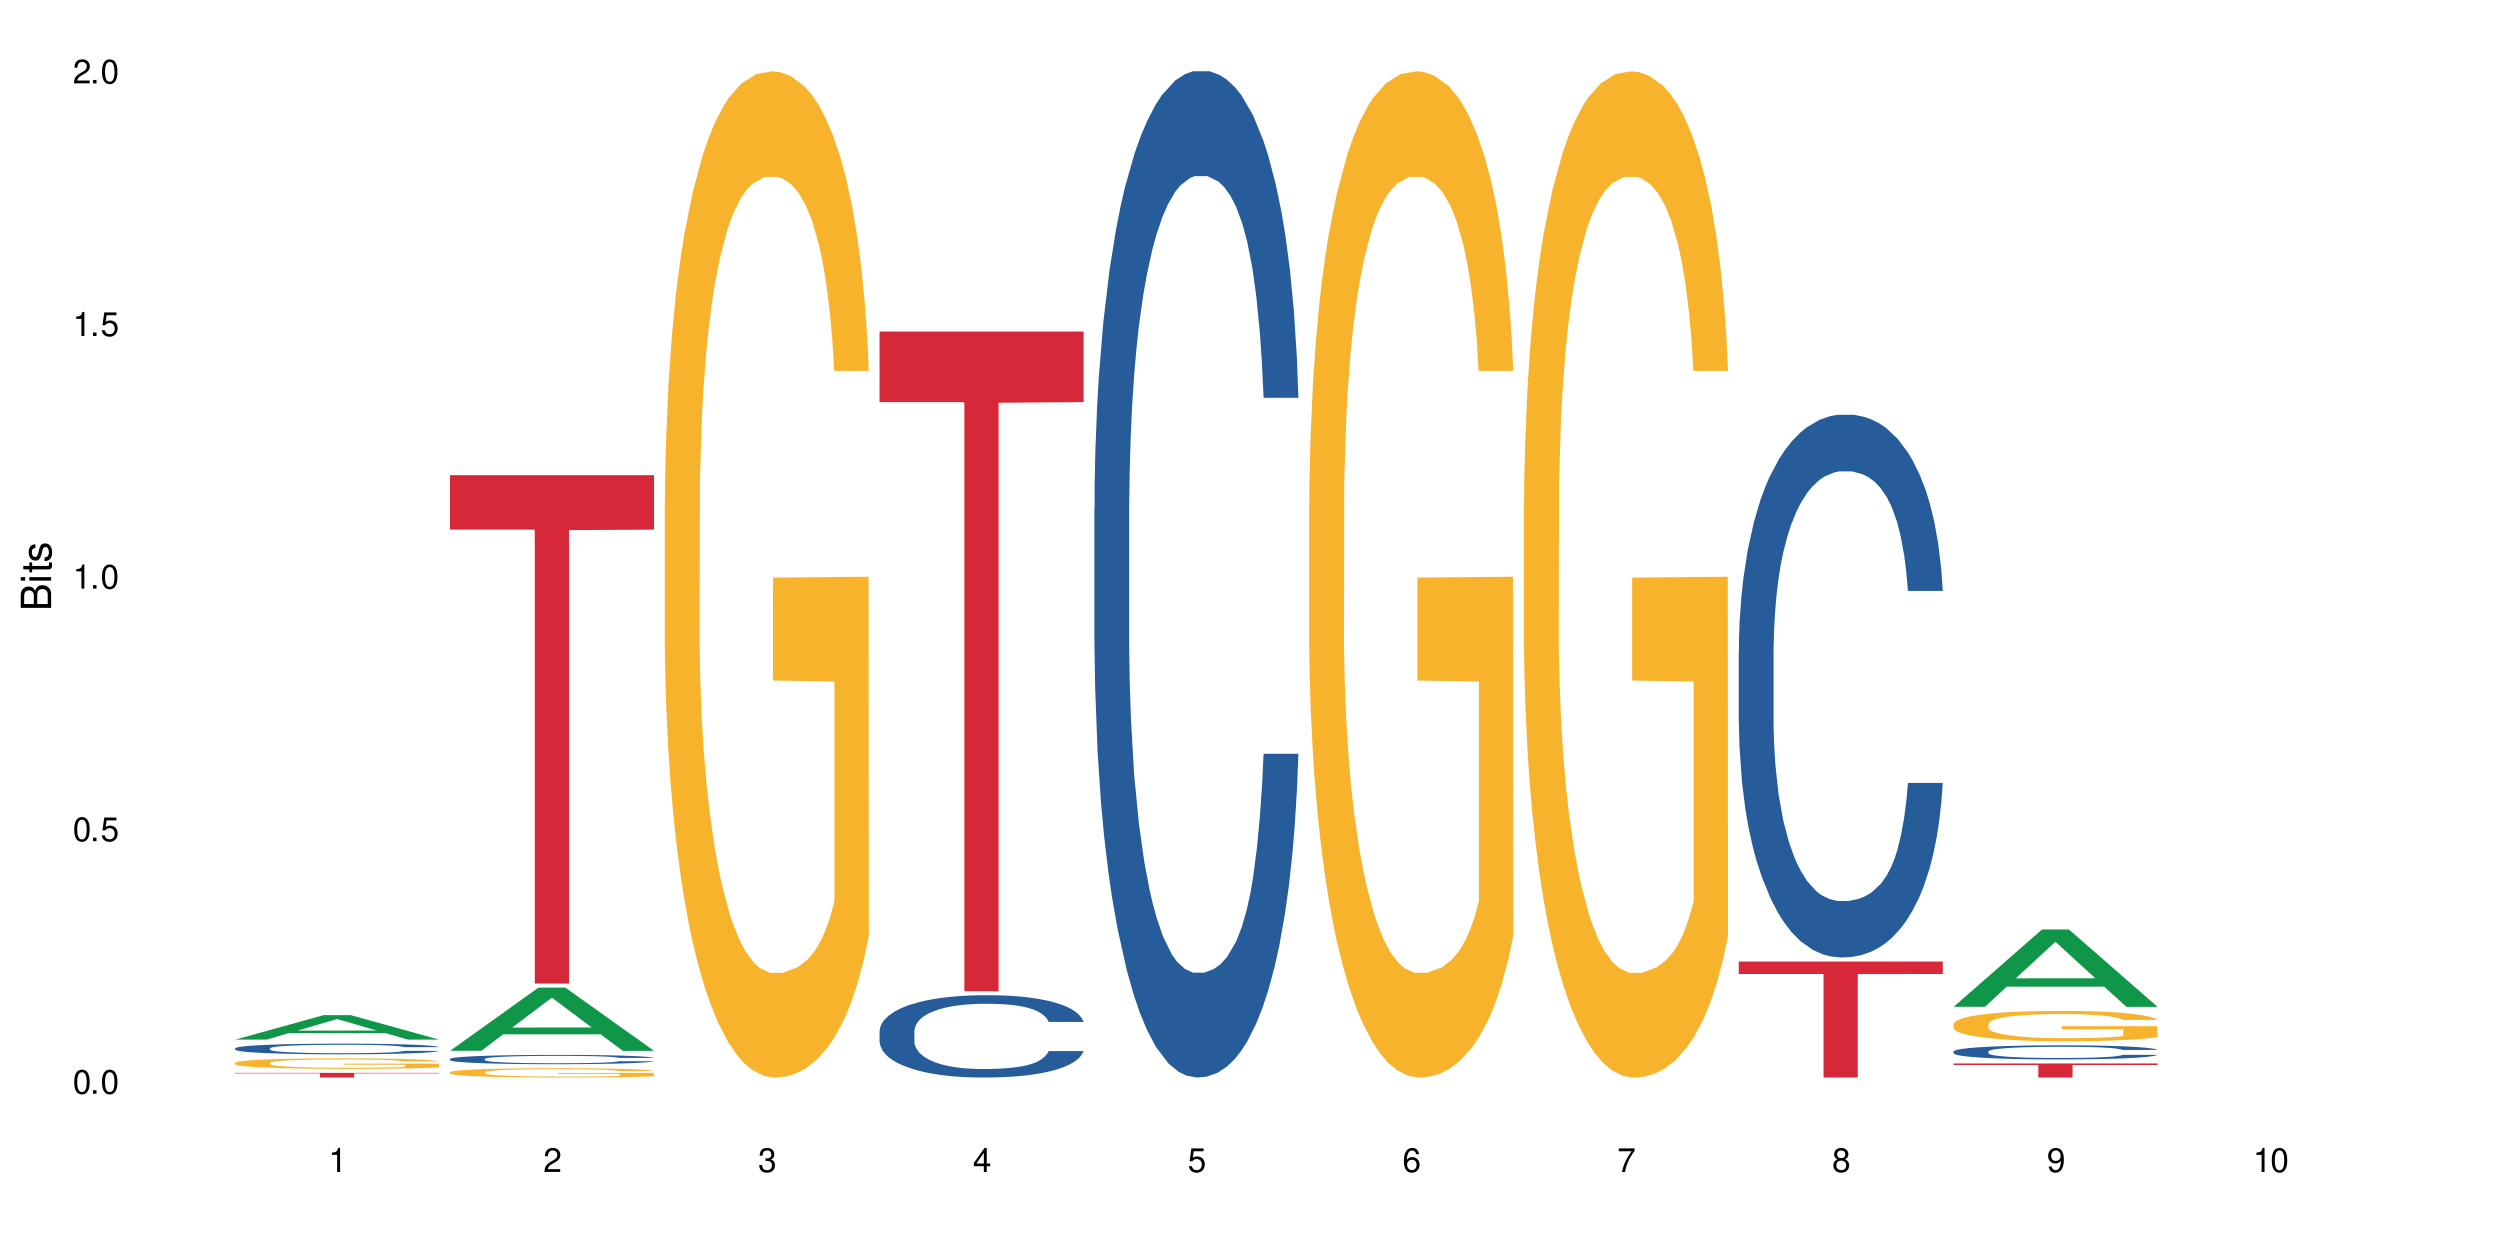 <?xml version="1.0" encoding="UTF-8"?>
<svg xmlns="http://www.w3.org/2000/svg" xmlns:xlink="http://www.w3.org/1999/xlink" width="720" height="360" viewBox="0 0 720 360">
<defs>
<g>
<g id="glyph-0-0">
</g>
<g id="glyph-0-1">
<path d="M 2.641 -6.938 C 2 -6.938 1.422 -6.656 1.078 -6.172 C 0.641 -5.562 0.406 -4.641 0.406 -3.359 C 0.406 -1.016 1.188 0.219 2.641 0.219 C 4.078 0.219 4.859 -1.016 4.859 -3.297 C 4.859 -4.641 4.656 -5.547 4.203 -6.172 C 3.844 -6.656 3.281 -6.938 2.641 -6.938 Z M 2.641 -6.188 C 3.547 -6.188 4 -5.25 4 -3.375 C 4 -1.406 3.562 -0.484 2.625 -0.484 C 1.734 -0.484 1.281 -1.438 1.281 -3.344 C 1.281 -5.25 1.734 -6.188 2.641 -6.188 Z M 2.641 -6.188 "/>
</g>
<g id="glyph-0-2">
<path d="M 1.828 -1 L 0.828 -1 L 0.828 0 L 1.828 0 Z M 1.828 -1 "/>
</g>
<g id="glyph-0-3">
<path d="M 4.562 -6.797 L 1.062 -6.797 L 0.547 -3.094 L 1.328 -3.094 C 1.719 -3.562 2.047 -3.734 2.578 -3.734 C 3.484 -3.734 4.062 -3.109 4.062 -2.094 C 4.062 -1.125 3.484 -0.531 2.578 -0.531 C 1.828 -0.531 1.375 -0.906 1.188 -1.672 L 0.328 -1.672 C 0.453 -1.109 0.547 -0.844 0.75 -0.594 C 1.125 -0.078 1.828 0.219 2.594 0.219 C 3.969 0.219 4.922 -0.781 4.922 -2.219 C 4.922 -3.562 4.031 -4.484 2.719 -4.484 C 2.25 -4.484 1.859 -4.359 1.469 -4.062 L 1.734 -5.969 L 4.562 -5.969 Z M 4.562 -6.797 "/>
</g>
<g id="glyph-0-4">
<path d="M 2.484 -4.938 L 2.484 0 L 3.328 0 L 3.328 -6.938 L 2.766 -6.938 C 2.469 -5.875 2.281 -5.734 0.984 -5.562 L 0.984 -4.938 Z M 2.484 -4.938 "/>
</g>
<g id="glyph-0-5">
<path d="M 4.859 -0.828 L 1.281 -0.828 C 1.359 -1.406 1.672 -1.781 2.5 -2.281 L 3.469 -2.828 C 4.406 -3.344 4.906 -4.062 4.906 -4.906 C 4.906 -5.484 4.672 -6.031 4.266 -6.406 C 3.859 -6.766 3.375 -6.938 2.719 -6.938 C 1.859 -6.938 1.219 -6.625 0.844 -6.031 C 0.609 -5.672 0.5 -5.234 0.484 -4.531 L 1.328 -4.531 C 1.359 -5.016 1.406 -5.281 1.531 -5.516 C 1.75 -5.938 2.188 -6.203 2.703 -6.203 C 3.469 -6.203 4.031 -5.641 4.031 -4.891 C 4.031 -4.344 3.719 -3.859 3.125 -3.516 L 2.234 -3 C 0.812 -2.172 0.406 -1.531 0.328 -0.016 L 4.859 -0.016 Z M 4.859 -0.828 "/>
</g>
<g id="glyph-0-6">
<path d="M 2.125 -3.188 L 2.578 -3.188 C 3.5 -3.188 3.984 -2.766 3.984 -1.922 C 3.984 -1.062 3.469 -0.531 2.594 -0.531 C 1.656 -0.531 1.203 -1 1.156 -2.016 L 0.312 -2.016 C 0.344 -1.453 0.438 -1.094 0.609 -0.781 C 0.953 -0.109 1.625 0.219 2.547 0.219 C 3.953 0.219 4.859 -0.625 4.859 -1.938 C 4.859 -2.828 4.516 -3.297 3.703 -3.594 C 4.344 -3.844 4.656 -4.328 4.656 -5.031 C 4.656 -6.219 3.875 -6.938 2.578 -6.938 C 1.203 -6.938 0.484 -6.172 0.453 -4.703 L 1.297 -4.703 C 1.312 -5.125 1.344 -5.359 1.453 -5.578 C 1.641 -5.969 2.062 -6.203 2.594 -6.203 C 3.344 -6.203 3.797 -5.75 3.797 -5 C 3.797 -4.516 3.609 -4.219 3.25 -4.047 C 3.016 -3.953 2.703 -3.922 2.125 -3.906 Z M 2.125 -3.188 "/>
</g>
<g id="glyph-0-7">
<path d="M 3.141 -1.672 L 3.141 0 L 3.984 0 L 3.984 -1.672 L 4.984 -1.672 L 4.984 -2.438 L 3.984 -2.438 L 3.984 -6.938 L 3.359 -6.938 L 0.266 -2.578 L 0.266 -1.672 Z M 3.141 -2.438 L 1 -2.438 L 3.141 -5.5 Z M 3.141 -2.438 "/>
</g>
<g id="glyph-0-8">
<path d="M 4.781 -5.125 C 4.609 -6.266 3.891 -6.938 2.844 -6.938 C 2.094 -6.938 1.422 -6.578 1.031 -5.953 C 0.594 -5.266 0.406 -4.422 0.406 -3.172 C 0.406 -2 0.578 -1.25 0.984 -0.641 C 1.359 -0.078 1.953 0.219 2.703 0.219 C 3.984 0.219 4.922 -0.75 4.922 -2.094 C 4.922 -3.375 4.062 -4.281 2.844 -4.281 C 2.172 -4.281 1.641 -4.031 1.281 -3.516 C 1.281 -5.234 1.828 -6.188 2.797 -6.188 C 3.391 -6.188 3.797 -5.797 3.938 -5.125 Z M 2.734 -3.531 C 3.547 -3.531 4.062 -2.953 4.062 -2.031 C 4.062 -1.156 3.484 -0.531 2.703 -0.531 C 1.922 -0.531 1.328 -1.188 1.328 -2.078 C 1.328 -2.938 1.906 -3.531 2.734 -3.531 Z M 2.734 -3.531 "/>
</g>
<g id="glyph-0-9">
<path d="M 4.984 -6.797 L 0.438 -6.797 L 0.438 -5.969 L 4.109 -5.969 C 2.5 -3.656 1.828 -2.234 1.328 0 L 2.219 0 C 2.594 -2.172 3.453 -4.047 4.984 -6.094 Z M 4.984 -6.797 "/>
</g>
<g id="glyph-0-10">
<path d="M 3.75 -3.656 C 4.469 -4.094 4.688 -4.438 4.688 -5.078 C 4.688 -6.172 3.844 -6.938 2.641 -6.938 C 1.438 -6.938 0.594 -6.172 0.594 -5.094 C 0.594 -4.438 0.812 -4.094 1.516 -3.656 C 0.734 -3.266 0.359 -2.703 0.359 -1.922 C 0.359 -0.656 1.281 0.219 2.641 0.219 C 3.984 0.219 4.922 -0.656 4.922 -1.922 C 4.922 -2.703 4.531 -3.266 3.75 -3.656 Z M 2.641 -6.188 C 3.359 -6.188 3.812 -5.75 3.812 -5.062 C 3.812 -4.406 3.344 -3.984 2.641 -3.984 C 1.922 -3.984 1.453 -4.406 1.453 -5.078 C 1.453 -5.75 1.922 -6.188 2.641 -6.188 Z M 2.641 -3.266 C 3.484 -3.266 4.062 -2.719 4.062 -1.906 C 4.062 -1.078 3.484 -0.531 2.625 -0.531 C 1.797 -0.531 1.219 -1.094 1.219 -1.906 C 1.219 -2.719 1.781 -3.266 2.641 -3.266 Z M 2.641 -3.266 "/>
</g>
<g id="glyph-0-11">
<path d="M 0.516 -1.578 C 0.672 -0.453 1.406 0.219 2.438 0.219 C 3.188 0.219 3.859 -0.141 4.266 -0.766 C 4.688 -1.453 4.891 -2.297 4.891 -3.547 C 4.891 -4.719 4.703 -5.453 4.312 -6.078 C 3.938 -6.641 3.344 -6.938 2.594 -6.938 C 1.297 -6.938 0.359 -5.969 0.359 -4.625 C 0.359 -3.344 1.234 -2.453 2.453 -2.453 C 3.094 -2.453 3.578 -2.672 4.016 -3.203 C 4 -1.484 3.469 -0.531 2.5 -0.531 C 1.906 -0.531 1.484 -0.906 1.359 -1.578 Z M 2.578 -6.203 C 3.375 -6.203 3.969 -5.531 3.969 -4.641 C 3.969 -3.797 3.391 -3.188 2.547 -3.188 C 1.734 -3.188 1.234 -3.766 1.234 -4.688 C 1.234 -5.562 1.797 -6.203 2.578 -6.203 Z M 2.578 -6.203 "/>
</g>
<g id="glyph-1-0">
</g>
<g id="glyph-1-1">
<path d="M 0 -0.953 L 0 -4.891 C 0 -5.719 -0.234 -6.344 -0.734 -6.797 C -1.188 -7.234 -1.812 -7.469 -2.5 -7.469 C -3.547 -7.469 -4.188 -7 -4.625 -5.875 C -4.984 -6.688 -5.625 -7.094 -6.531 -7.094 C -7.172 -7.094 -7.734 -6.859 -8.141 -6.391 C -8.562 -5.922 -8.75 -5.344 -8.75 -4.5 L -8.75 -0.953 Z M -4.984 -2.062 L -7.766 -2.062 L -7.766 -4.219 C -7.766 -4.844 -7.688 -5.203 -7.453 -5.5 C -7.219 -5.812 -6.859 -5.969 -6.375 -5.969 C -5.891 -5.969 -5.531 -5.812 -5.297 -5.5 C -5.062 -5.203 -4.984 -4.844 -4.984 -4.219 Z M -0.984 -2.062 L -4 -2.062 L -4 -4.781 C -4 -5.766 -3.438 -6.359 -2.484 -6.359 C -1.547 -6.359 -0.984 -5.766 -0.984 -4.781 Z M -0.984 -2.062 "/>
</g>
<g id="glyph-1-2">
<path d="M -6.281 -1.797 L -6.281 -0.797 L 0 -0.797 L 0 -1.797 Z M -8.75 -1.797 L -8.75 -0.797 L -7.484 -0.797 L -7.484 -1.797 Z M -8.75 -1.797 "/>
</g>
<g id="glyph-1-3">
<path d="M -6.281 -3.047 L -6.281 -2.016 L -8.016 -2.016 L -8.016 -1.016 L -6.281 -1.016 L -6.281 -0.172 L -5.469 -0.172 L -5.469 -1.016 L -0.719 -1.016 C -0.078 -1.016 0.281 -1.453 0.281 -2.234 C 0.281 -2.5 0.25 -2.719 0.188 -3.047 L -0.641 -3.047 C -0.609 -2.906 -0.594 -2.766 -0.594 -2.562 C -0.594 -2.141 -0.719 -2.016 -1.156 -2.016 L -5.469 -2.016 L -5.469 -3.047 Z M -6.281 -3.047 "/>
</g>
<g id="glyph-1-4">
<path d="M -4.531 -5.25 C -5.766 -5.25 -6.469 -4.422 -6.469 -2.969 C -6.469 -1.516 -5.719 -0.562 -4.547 -0.562 C -3.562 -0.562 -3.094 -1.062 -2.734 -2.562 L -2.516 -3.484 C -2.344 -4.188 -2.094 -4.469 -1.641 -4.469 C -1.047 -4.469 -0.641 -3.875 -0.641 -3 C -0.641 -2.453 -0.797 -2 -1.062 -1.75 C -1.25 -1.594 -1.422 -1.531 -1.875 -1.469 L -1.875 -0.406 C -0.422 -0.453 0.281 -1.266 0.281 -2.922 C 0.281 -4.5 -0.5 -5.516 -1.719 -5.516 C -2.656 -5.516 -3.172 -4.984 -3.469 -3.734 L -3.703 -2.766 C -3.891 -1.953 -4.156 -1.609 -4.594 -1.609 C -5.188 -1.609 -5.547 -2.125 -5.547 -2.938 C -5.547 -3.75 -5.203 -4.172 -4.531 -4.203 Z M -4.531 -5.25 "/>
</g>
</g>
</defs>
<rect x="-72" y="-36" width="864" height="432" fill="rgb(100%, 100%, 100%)" fill-opacity="1"/>
<path fill-rule="nonzero" fill="rgb(6.275%, 58.824%, 28.235%)" fill-opacity="1" d="M 67.73 299.406 L 67.793 299.398 L 93.223 292.352 L 100.945 292.352 L 126.5 299.414 L 117.52 299.414 L 111.117 297.57 L 83.051 297.57 L 76.773 299.406 L 67.73 299.406 L 85.75 296.809 L 108.543 296.801 L 97.176 293.508 L 97.051 293.5 L 96.926 293.52 L 85.688 296.801 L 85.75 296.809 Z M 67.73 299.406 "/>
<path fill-rule="nonzero" fill="rgb(14.51%, 36.078%, 60%)" fill-opacity="1" d="M 67.73 301.91 L 67.801 301.906 L 67.801 301.84 L 68.02 301.734 L 68.52 301.598 L 69.02 301.508 L 70.312 301.34 L 72.102 301.18 L 73.965 301.059 L 75.328 300.984 L 76.547 300.93 L 79.34 300.824 L 81.133 300.773 L 83.066 300.727 L 85.434 300.676 L 87.152 300.648 L 91.023 300.605 L 93.891 300.586 L 96.113 300.578 L 100.914 300.578 L 103.781 300.586 L 105.859 300.602 L 108.152 300.625 L 110.086 300.648 L 113.457 300.711 L 116.465 300.789 L 117.828 300.836 L 119.977 300.922 L 121.625 301.004 L 122.773 301.078 L 124.062 301.18 L 125.207 301.309 L 126.07 301.449 L 126.5 301.57 L 116.465 301.57 L 115.965 301.457 L 115.391 301.371 L 114.316 301.258 L 113.238 301.176 L 111.734 301.094 L 110.375 301.043 L 108.512 300.988 L 106.863 300.953 L 105.141 300.93 L 103.492 300.914 L 100.34 300.895 L 96.684 300.895 L 95.324 300.902 L 92.527 300.922 L 91.023 300.941 L 88.871 300.984 L 87.367 301.02 L 85.578 301.074 L 84.359 301.121 L 82.852 301.195 L 81.777 301.258 L 80.559 301.352 L 79.844 301.422 L 79.199 301.5 L 78.625 301.594 L 78.195 301.691 L 77.906 301.793 L 77.766 301.895 L 77.766 302.328 L 77.906 302.43 L 78.266 302.547 L 79.199 302.719 L 80.559 302.867 L 82.137 302.984 L 83.641 303.066 L 84.5 303.105 L 85.648 303.152 L 87.441 303.207 L 90.02 303.266 L 91.523 303.285 L 93.816 303.309 L 96.184 303.32 L 99.336 303.32 L 102.133 303.309 L 103.996 303.293 L 105.93 303.273 L 108.582 303.227 L 110.23 303.18 L 111.664 303.125 L 112.738 303.074 L 113.457 303.027 L 114.531 302.941 L 115.391 302.848 L 116.035 302.75 L 116.465 302.652 L 126.5 302.652 L 126.07 302.766 L 125.422 302.875 L 124.777 302.957 L 123.777 303.055 L 122.629 303.141 L 120.98 303.238 L 119.617 303.305 L 117.828 303.375 L 116.18 303.426 L 114.387 303.473 L 111.734 303.531 L 110.016 303.559 L 108.152 303.582 L 105.93 303.605 L 103.137 303.625 L 100.125 303.637 L 97.328 303.641 L 94.32 303.633 L 92.098 303.621 L 89.16 303.598 L 85.504 303.547 L 82.852 303.492 L 80.773 303.441 L 78.984 303.383 L 76.977 303.309 L 74.395 303.188 L 72.82 303.09 L 71.746 303.012 L 70.527 302.902 L 69.664 302.805 L 68.664 302.648 L 67.945 302.449 L 67.73 302.297 Z M 67.73 301.91 "/>
<path fill-rule="nonzero" fill="rgb(96.863%, 70.196%, 16.863%)" fill-opacity="1" d="M 67.73 306.098 L 67.801 306.094 L 67.801 306.039 L 68.09 305.914 L 68.805 305.746 L 69.738 305.605 L 70.742 305.492 L 71.387 305.434 L 72.461 305.352 L 73.395 305.293 L 75.758 305.168 L 78.77 305.051 L 80.418 305 L 82.281 304.953 L 84.93 304.902 L 86.148 304.883 L 89.875 304.84 L 94.105 304.812 L 98.762 304.805 L 100.914 304.805 L 103.852 304.816 L 107.863 304.848 L 110.16 304.875 L 111.949 304.902 L 113.812 304.938 L 116.105 304.992 L 118.258 305.059 L 119.977 305.125 L 121.695 305.207 L 123.129 305.297 L 124.348 305.395 L 125.422 305.512 L 126.07 305.605 L 126.5 305.703 L 116.535 305.703 L 115.965 305.605 L 115.32 305.531 L 114.242 305.441 L 113.168 305.375 L 112.094 305.32 L 110.086 305.25 L 108.367 305.207 L 106.215 305.168 L 104.137 305.145 L 101.773 305.125 L 100.34 305.121 L 96.543 305.121 L 93.102 305.141 L 91.094 305.16 L 89.66 305.184 L 87.656 305.227 L 86.438 305.258 L 85.719 305.281 L 83.57 305.367 L 82.137 305.445 L 81.348 305.496 L 80.344 305.578 L 79.629 305.652 L 78.84 305.766 L 78.41 305.848 L 77.836 306.035 L 77.766 306.531 L 77.98 306.637 L 78.41 306.75 L 78.984 306.848 L 79.844 306.953 L 80.703 307.035 L 82.207 307.141 L 83.496 307.215 L 84.5 307.262 L 86.438 307.336 L 87.227 307.359 L 89.09 307.41 L 91.023 307.449 L 93.387 307.48 L 95.18 307.5 L 98.047 307.512 L 101.703 307.512 L 106 307.496 L 108.727 307.473 L 110.59 307.453 L 111.809 307.434 L 113.312 307.402 L 114.387 307.375 L 115.391 307.344 L 116.609 307.297 L 116.609 306.637 L 98.906 306.633 L 98.906 306.324 L 126.426 306.32 L 126.5 307.402 L 124.992 307.477 L 123.129 307.547 L 121.34 307.602 L 119.477 307.652 L 116.824 307.703 L 114.672 307.734 L 111.375 307.773 L 108.367 307.801 L 105.215 307.816 L 102.418 307.824 L 99.121 307.828 L 96.184 307.82 L 93.031 307.805 L 90.52 307.781 L 88.227 307.754 L 85.934 307.719 L 83.066 307.66 L 81.203 307.613 L 79.27 307.555 L 77.336 307.488 L 75.613 307.414 L 74.469 307.355 L 73.32 307.289 L 72.102 307.207 L 70.957 307.113 L 70.098 307.027 L 69.309 306.93 L 68.734 306.84 L 68.16 306.715 L 67.875 306.613 L 67.73 306.527 Z M 67.73 306.098 "/>
<path fill-rule="nonzero" fill="rgb(83.922%, 15.686%, 22.353%)" fill-opacity="1" d="M 67.73 308.992 L 126.5 308.992 L 126.5 309.133 L 102.008 309.137 L 102.008 310.332 L 92.152 310.332 L 92.152 309.137 L 92.008 309.133 L 67.73 309.133 Z M 67.73 308.992 "/>
<path fill-rule="nonzero" fill="rgb(6.275%, 58.824%, 28.235%)" fill-opacity="1" d="M 129.594 302.633 L 129.656 302.613 L 155.082 284.426 L 162.805 284.426 L 188.359 302.648 L 179.383 302.648 L 172.977 297.891 L 144.91 297.891 L 138.633 302.633 L 129.594 302.633 L 147.613 295.926 L 170.402 295.906 L 159.039 287.406 L 158.914 287.387 L 158.789 287.438 L 147.547 295.906 L 147.613 295.926 Z M 129.594 302.633 "/>
<path fill-rule="nonzero" fill="rgb(14.51%, 36.078%, 60%)" fill-opacity="1" d="M 129.594 304.977 L 129.664 304.977 L 129.664 304.918 L 129.879 304.824 L 130.379 304.707 L 130.883 304.625 L 132.172 304.48 L 133.965 304.34 L 135.828 304.234 L 137.188 304.168 L 138.406 304.121 L 141.203 304.031 L 142.992 303.984 L 144.93 303.941 L 147.293 303.898 L 149.016 303.875 L 152.883 303.836 L 155.75 303.82 L 157.973 303.812 L 162.773 303.812 L 165.641 303.82 L 167.719 303.836 L 170.012 303.855 L 171.949 303.875 L 175.316 303.93 L 178.324 304 L 179.688 304.039 L 181.836 304.113 L 183.484 304.188 L 184.633 304.25 L 185.922 304.34 L 187.07 304.453 L 187.93 304.574 L 188.359 304.68 L 178.324 304.68 L 177.824 304.582 L 177.25 304.508 L 176.176 304.406 L 175.102 304.336 L 173.598 304.266 L 172.234 304.219 L 170.371 304.172 L 168.723 304.145 L 167.004 304.121 L 165.355 304.105 L 162.199 304.09 L 158.547 304.09 L 157.184 304.098 L 154.391 304.117 L 152.883 304.133 L 150.734 304.168 L 149.23 304.199 L 147.438 304.246 L 146.219 304.289 L 144.715 304.352 L 143.641 304.41 L 142.422 304.492 L 141.703 304.551 L 141.059 304.621 L 140.484 304.699 L 140.055 304.785 L 139.77 304.879 L 139.625 304.965 L 139.625 305.344 L 139.77 305.434 L 140.129 305.535 L 141.059 305.684 L 142.422 305.816 L 143.996 305.918 L 145.504 305.992 L 146.363 306.023 L 147.508 306.062 L 149.301 306.113 L 151.879 306.164 L 153.387 306.184 L 155.68 306.203 L 158.043 306.211 L 161.199 306.211 L 163.992 306.203 L 165.855 306.188 L 167.789 306.168 L 170.441 306.129 L 172.09 306.09 L 173.523 306.043 L 174.598 305.996 L 175.316 305.957 L 176.391 305.879 L 177.25 305.797 L 177.895 305.711 L 178.324 305.629 L 188.359 305.629 L 187.93 305.727 L 187.285 305.82 L 186.641 305.895 L 185.637 305.98 L 184.488 306.055 L 182.84 306.141 L 181.48 306.195 L 179.688 306.258 L 178.039 306.305 L 176.246 306.348 L 173.598 306.395 L 171.875 306.418 L 170.012 306.441 L 167.789 306.461 L 164.996 306.477 L 161.984 306.488 L 159.191 306.492 L 156.18 306.484 L 153.957 306.477 L 151.02 306.453 L 147.367 306.41 L 144.715 306.363 L 142.637 306.316 L 140.844 306.27 L 138.836 306.203 L 136.258 306.094 L 134.68 306.012 L 133.605 305.941 L 132.387 305.848 L 131.527 305.762 L 130.523 305.625 L 129.809 305.449 L 129.594 305.316 Z M 129.594 304.977 "/>
<path fill-rule="nonzero" fill="rgb(96.863%, 70.196%, 16.863%)" fill-opacity="1" d="M 129.594 308.801 L 129.664 308.801 L 129.664 308.75 L 129.949 308.641 L 130.668 308.488 L 131.598 308.363 L 132.602 308.266 L 133.246 308.215 L 134.32 308.141 L 135.254 308.086 L 137.617 307.977 L 140.629 307.875 L 142.277 307.832 L 144.141 307.789 L 146.793 307.742 L 148.012 307.727 L 151.738 307.688 L 155.965 307.66 L 160.625 307.652 L 162.773 307.656 L 165.711 307.668 L 169.727 307.695 L 172.02 307.719 L 173.812 307.742 L 175.676 307.773 L 177.969 307.824 L 180.117 307.883 L 181.836 307.941 L 183.559 308.016 L 184.992 308.094 L 186.211 308.176 L 187.285 308.281 L 187.93 308.367 L 188.359 308.453 L 178.398 308.453 L 177.824 308.367 L 177.18 308.301 L 176.105 308.219 L 175.031 308.16 L 173.953 308.113 L 171.949 308.051 L 170.227 308.012 L 168.078 307.977 L 166 307.957 L 163.633 307.941 L 162.199 307.938 L 158.402 307.938 L 154.961 307.953 L 152.957 307.973 L 151.523 307.992 L 149.516 308.027 L 148.297 308.059 L 147.582 308.078 L 145.43 308.152 L 143.996 308.223 L 143.207 308.27 L 142.207 308.34 L 141.488 308.406 L 140.699 308.504 L 140.27 308.578 L 139.695 308.746 L 139.625 309.184 L 139.84 309.277 L 140.27 309.379 L 140.844 309.465 L 141.703 309.559 L 142.562 309.629 L 144.07 309.727 L 145.359 309.789 L 146.363 309.832 L 148.297 309.898 L 149.086 309.918 L 150.949 309.965 L 152.883 309.996 L 155.25 310.027 L 157.039 310.043 L 159.906 310.055 L 163.562 310.055 L 167.863 310.039 L 170.586 310.02 L 172.449 310 L 173.668 309.984 L 175.172 309.957 L 176.246 309.93 L 177.25 309.906 L 178.469 309.863 L 178.469 309.277 L 160.766 309.277 L 160.766 309 L 188.289 309 L 188.359 309.957 L 186.855 310.023 L 184.992 310.086 L 183.199 310.133 L 181.336 310.176 L 178.684 310.223 L 176.535 310.25 L 173.238 310.285 L 170.227 310.309 L 167.074 310.324 L 164.277 310.328 L 160.984 310.332 L 158.043 310.328 L 154.891 310.312 L 152.383 310.293 L 150.09 310.27 L 147.797 310.238 L 144.93 310.188 L 143.066 310.145 L 141.129 310.094 L 139.195 310.031 L 137.477 309.965 L 136.328 309.914 L 135.184 309.855 L 133.965 309.781 L 132.816 309.699 L 131.957 309.625 L 131.168 309.539 L 130.594 309.457 L 130.023 309.348 L 129.734 309.258 L 129.594 309.184 Z M 129.594 308.801 "/>
<path fill-rule="nonzero" fill="rgb(83.922%, 15.686%, 22.353%)" fill-opacity="1" d="M 129.594 136.859 L 188.359 136.859 L 188.359 152.531 L 163.867 152.668 L 163.867 283.262 L 154.012 283.262 L 154.012 152.805 L 153.871 152.531 L 129.594 152.531 Z M 129.594 136.859 "/>
<path fill-rule="nonzero" fill="rgb(96.863%, 70.196%, 16.863%)" fill-opacity="1" d="M 191.453 144.652 L 191.523 144.387 L 191.523 139.094 L 191.812 127.184 L 192.527 110.777 L 193.461 97.277 L 194.461 86.691 L 195.109 81.133 L 196.184 73.195 L 197.113 67.371 L 199.48 55.461 L 202.488 44.348 L 204.137 39.582 L 206 35.082 L 208.652 30.055 L 209.871 28.203 L 213.598 23.965 L 217.828 21.32 L 222.484 20.527 L 224.637 20.789 L 227.574 21.848 L 231.586 24.762 L 233.879 27.406 L 235.672 30.055 L 237.535 33.496 L 239.828 38.789 L 241.98 45.141 L 243.699 51.492 L 245.418 59.43 L 246.852 67.902 L 248.07 77.164 L 249.145 88.281 L 249.789 97.543 L 250.219 106.805 L 240.258 106.805 L 239.684 97.543 L 239.039 90.398 L 237.965 81.664 L 236.891 75.312 L 235.816 70.281 L 233.809 63.402 L 232.09 59.168 L 229.938 55.461 L 227.859 53.078 L 225.496 51.492 L 224.062 50.961 L 220.262 50.961 L 216.824 52.816 L 214.816 54.934 L 213.383 57.051 L 211.375 61.02 L 210.156 64.195 L 209.441 66.312 L 207.293 74.516 L 205.859 81.93 L 205.07 86.957 L 204.066 94.898 L 203.348 102.043 L 202.562 112.629 L 202.133 120.57 L 201.559 138.566 L 201.484 186.207 L 201.703 196.262 L 202.133 207.113 L 202.703 216.641 L 203.566 226.699 L 204.426 234.375 L 205.93 244.695 L 207.219 251.578 L 208.223 256.078 L 210.156 263.223 L 210.945 265.605 L 212.809 270.367 L 214.746 274.074 L 217.109 277.25 L 218.902 278.836 L 221.77 280.16 L 225.422 280.16 L 229.723 278.574 L 232.445 276.457 L 234.309 274.34 L 235.527 272.484 L 237.035 269.574 L 238.109 266.926 L 239.113 264.016 L 240.332 259.516 L 240.332 196.262 L 222.629 195.996 L 222.629 166.355 L 250.148 166.09 L 250.219 269.574 L 248.715 276.719 L 246.852 283.602 L 245.059 288.895 L 243.195 293.395 L 240.547 298.422 L 238.395 301.598 L 235.098 305.305 L 232.09 307.688 L 228.934 309.273 L 226.141 310.066 L 222.844 310.332 L 219.906 309.805 L 216.75 308.215 L 214.242 306.098 L 211.949 303.453 L 209.656 300.012 L 206.789 294.453 L 204.926 289.953 L 202.992 284.395 L 201.055 277.777 L 199.336 270.633 L 198.191 265.074 L 197.043 258.723 L 195.824 250.781 L 194.68 241.785 L 193.816 233.578 L 193.031 224.316 L 192.457 215.582 L 191.883 203.672 L 191.598 194.145 L 191.453 185.941 Z M 191.453 144.652 "/>
<path fill-rule="nonzero" fill="rgb(14.51%, 36.078%, 60%)" fill-opacity="1" d="M 253.312 296.941 L 253.387 296.922 L 253.387 296.402 L 253.602 295.578 L 254.102 294.539 L 254.605 293.82 L 255.895 292.543 L 257.684 291.309 L 259.547 290.355 L 260.91 289.793 L 262.129 289.359 L 264.922 288.559 L 266.715 288.145 L 268.652 287.777 L 271.016 287.41 L 272.734 287.191 L 276.605 286.844 L 279.473 286.695 L 281.695 286.629 L 286.496 286.629 L 289.363 286.715 L 291.441 286.824 L 293.734 286.996 L 295.668 287.191 L 299.039 287.668 L 302.047 288.277 L 303.41 288.621 L 305.559 289.293 L 307.207 289.945 L 308.355 290.508 L 309.645 291.309 L 310.793 292.285 L 311.652 293.391 L 312.082 294.32 L 302.047 294.32 L 301.547 293.453 L 300.973 292.781 L 299.898 291.895 L 298.824 291.266 L 297.316 290.637 L 295.957 290.227 L 294.094 289.812 L 292.445 289.555 L 290.723 289.359 L 289.074 289.23 L 285.922 289.098 L 282.266 289.098 L 280.906 289.141 L 278.109 289.316 L 276.605 289.469 L 274.457 289.77 L 272.949 290.051 L 271.16 290.484 L 269.941 290.855 L 268.434 291.418 L 267.359 291.914 L 266.141 292.629 L 265.426 293.172 L 264.781 293.777 L 264.207 294.492 L 263.777 295.254 L 263.492 296.055 L 263.348 296.832 L 263.348 300.191 L 263.492 300.973 L 263.848 301.883 L 264.781 303.203 L 266.141 304.352 L 267.719 305.262 L 269.223 305.914 L 270.082 306.215 L 271.23 306.562 L 273.023 306.996 L 275.602 307.43 L 277.105 307.602 L 279.402 307.777 L 281.766 307.863 L 284.918 307.863 L 287.715 307.777 L 289.578 307.668 L 291.512 307.492 L 294.164 307.125 L 295.812 306.777 L 297.246 306.367 L 298.32 305.957 L 299.039 305.609 L 300.113 304.938 L 300.973 304.199 L 301.617 303.441 L 302.047 302.707 L 312.082 302.707 L 311.652 303.574 L 311.008 304.418 L 310.363 305.047 L 309.359 305.805 L 308.211 306.477 L 306.562 307.234 L 305.203 307.73 L 303.41 308.273 L 301.762 308.688 L 299.969 309.055 L 297.316 309.488 L 295.598 309.703 L 293.734 309.898 L 291.512 310.074 L 288.719 310.223 L 285.707 310.312 L 282.914 310.332 L 279.902 310.289 L 277.68 310.203 L 274.742 310.008 L 271.086 309.617 L 268.434 309.207 L 266.355 308.793 L 264.566 308.359 L 262.559 307.777 L 259.98 306.824 L 258.402 306.086 L 257.328 305.48 L 256.109 304.633 L 255.25 303.875 L 254.246 302.664 L 253.527 301.125 L 253.312 299.934 Z M 253.312 296.941 "/>
<path fill-rule="nonzero" fill="rgb(83.922%, 15.686%, 22.353%)" fill-opacity="1" d="M 253.312 95.473 L 312.082 95.473 L 312.082 115.809 L 287.59 115.988 L 287.59 285.465 L 277.734 285.465 L 277.734 116.168 L 277.594 115.809 L 253.312 115.809 Z M 253.312 95.473 "/>
<path fill-rule="nonzero" fill="rgb(14.51%, 36.078%, 60%)" fill-opacity="1" d="M 315.176 146.621 L 315.246 146.355 L 315.246 140 L 315.461 129.934 L 315.961 117.215 L 316.465 108.477 L 317.754 92.844 L 319.547 77.746 L 321.41 66.09 L 322.77 59.203 L 323.988 53.902 L 326.785 44.102 L 328.578 39.07 L 330.512 34.566 L 332.875 30.062 L 334.598 27.414 L 338.465 23.176 L 341.332 21.32 L 343.555 20.527 L 348.355 20.527 L 351.223 21.586 L 353.301 22.91 L 355.594 25.031 L 357.531 27.414 L 360.898 33.242 L 363.91 40.66 L 365.27 44.898 L 367.422 53.109 L 369.07 61.055 L 370.215 67.945 L 371.504 77.746 L 372.652 89.668 L 373.512 103.176 L 373.941 114.566 L 363.91 114.566 L 363.406 103.973 L 362.832 95.758 L 361.758 84.898 L 360.684 77.215 L 359.18 69.535 L 357.816 64.5 L 355.953 59.469 L 354.305 56.289 L 352.586 53.902 L 350.938 52.316 L 347.785 50.727 L 344.129 50.727 L 342.766 51.254 L 339.973 53.375 L 338.465 55.23 L 336.316 58.938 L 334.812 62.383 L 333.02 67.68 L 331.801 72.184 L 330.297 79.07 L 329.223 85.164 L 328.004 93.906 L 327.285 100.527 L 326.641 107.945 L 326.066 116.688 L 325.637 125.957 L 325.352 135.762 L 325.207 145.297 L 325.207 186.355 L 325.352 195.895 L 325.711 207.02 L 326.641 223.18 L 328.004 237.219 L 329.578 248.344 L 331.086 256.293 L 331.945 260 L 333.09 264.238 L 334.883 269.535 L 337.465 274.836 L 338.969 276.953 L 341.262 279.074 L 343.625 280.133 L 346.781 280.133 L 349.574 279.074 L 351.438 277.75 L 353.375 275.629 L 356.023 271.125 L 357.672 266.887 L 359.105 261.855 L 360.184 256.82 L 360.898 252.582 L 361.973 244.371 L 362.832 235.363 L 363.48 226.094 L 363.91 217.086 L 373.941 217.086 L 373.512 227.684 L 372.867 238.012 L 372.223 245.695 L 371.219 254.969 L 370.07 263.18 L 368.422 272.449 L 367.062 278.543 L 365.27 285.168 L 363.621 290.199 L 361.832 294.703 L 359.18 300 L 357.457 302.648 L 355.594 305.035 L 353.375 307.152 L 350.578 309.008 L 347.57 310.066 L 344.773 310.332 L 341.762 309.801 L 339.543 308.742 L 336.602 306.359 L 332.949 301.59 L 330.297 296.559 L 328.219 291.523 L 326.426 286.227 L 324.418 279.074 L 321.84 267.418 L 320.262 258.41 L 319.188 250.992 L 317.969 240.664 L 317.109 231.391 L 316.105 216.555 L 315.391 197.746 L 315.176 183.18 Z M 315.176 146.621 "/>
<path fill-rule="nonzero" fill="rgb(96.863%, 70.196%, 16.863%)" fill-opacity="1" d="M 377.035 144.652 L 377.105 144.387 L 377.105 139.094 L 377.395 127.184 L 378.109 110.777 L 379.043 97.277 L 380.047 86.691 L 380.691 81.133 L 381.766 73.195 L 382.695 67.371 L 385.062 55.461 L 388.07 44.348 L 389.719 39.582 L 391.582 35.082 L 394.234 30.055 L 395.453 28.203 L 399.18 23.965 L 403.41 21.32 L 408.066 20.527 L 410.219 20.789 L 413.156 21.848 L 417.168 24.762 L 419.461 27.406 L 421.254 30.055 L 423.117 33.496 L 425.41 38.789 L 427.562 45.141 L 429.281 51.492 L 431 59.43 L 432.434 67.902 L 433.652 77.164 L 434.727 88.281 L 435.375 97.543 L 435.805 106.805 L 425.84 106.805 L 425.27 97.543 L 424.621 90.398 L 423.547 81.664 L 422.473 75.312 L 421.398 70.281 L 419.391 63.402 L 417.672 59.168 L 415.52 55.461 L 413.441 53.078 L 411.078 51.492 L 409.645 50.961 L 405.848 50.961 L 402.406 52.816 L 400.398 54.934 L 398.965 57.051 L 396.961 61.02 L 395.742 64.195 L 395.023 66.312 L 392.875 74.516 L 391.441 81.93 L 390.652 86.957 L 389.648 94.898 L 388.934 102.043 L 388.145 112.629 L 387.715 120.57 L 387.141 138.566 L 387.07 186.207 L 387.285 196.262 L 387.715 207.113 L 388.289 216.641 L 389.148 226.699 L 390.008 234.375 L 391.512 244.695 L 392.801 251.578 L 393.805 256.078 L 395.742 263.223 L 396.527 265.605 L 398.391 270.367 L 400.328 274.074 L 402.691 277.25 L 404.484 278.836 L 407.352 280.16 L 411.008 280.16 L 415.305 278.574 L 418.031 276.457 L 419.895 274.34 L 421.109 272.484 L 422.617 269.574 L 423.691 266.926 L 424.695 264.016 L 425.914 259.516 L 425.914 196.262 L 408.211 195.996 L 408.211 166.355 L 435.73 166.09 L 435.805 269.574 L 434.297 276.719 L 432.434 283.602 L 430.645 288.895 L 428.781 293.395 L 426.129 298.422 L 423.977 301.598 L 420.68 305.305 L 417.672 307.688 L 414.52 309.273 L 411.723 310.066 L 408.426 310.332 L 405.488 309.805 L 402.336 308.215 L 399.824 306.098 L 397.531 303.453 L 395.238 300.012 L 392.371 294.453 L 390.508 289.953 L 388.574 284.395 L 386.641 277.777 L 384.918 270.633 L 383.773 265.074 L 382.625 258.723 L 381.406 250.781 L 380.262 241.785 L 379.398 233.578 L 378.613 224.316 L 378.039 215.582 L 377.465 203.672 L 377.18 194.145 L 377.035 185.941 Z M 377.035 144.652 "/>
<path fill-rule="nonzero" fill="rgb(96.863%, 70.196%, 16.863%)" fill-opacity="1" d="M 438.895 144.652 L 438.969 144.387 L 438.969 139.094 L 439.254 127.184 L 439.973 110.777 L 440.902 97.277 L 441.906 86.691 L 442.551 81.133 L 443.625 73.195 L 444.559 67.371 L 446.922 55.461 L 449.934 44.348 L 451.582 39.582 L 453.445 35.082 L 456.098 30.055 L 457.316 28.203 L 461.043 23.965 L 465.27 21.32 L 469.93 20.527 L 472.078 20.789 L 475.016 21.848 L 479.031 24.762 L 481.324 27.406 L 483.117 30.055 L 484.98 33.496 L 487.273 38.789 L 489.422 45.141 L 491.141 51.492 L 492.863 59.43 L 494.297 67.902 L 495.516 77.164 L 496.59 88.281 L 497.234 97.543 L 497.664 106.805 L 487.703 106.805 L 487.129 97.543 L 486.484 90.398 L 485.41 81.664 L 484.332 75.312 L 483.258 70.281 L 481.254 63.402 L 479.531 59.168 L 477.383 55.461 L 475.305 53.078 L 472.938 51.492 L 471.504 50.961 L 467.707 50.961 L 464.266 52.816 L 462.262 54.934 L 460.828 57.051 L 458.82 61.02 L 457.602 64.195 L 456.887 66.312 L 454.734 74.516 L 453.301 81.93 L 452.512 86.957 L 451.512 94.898 L 450.793 102.043 L 450.004 112.629 L 449.574 120.57 L 449 138.566 L 448.93 186.207 L 449.145 196.262 L 449.574 207.113 L 450.148 216.641 L 451.008 226.699 L 451.867 234.375 L 453.375 244.695 L 454.664 251.578 L 455.668 256.078 L 457.602 263.223 L 458.391 265.605 L 460.254 270.367 L 462.188 274.074 L 464.555 277.25 L 466.344 278.836 L 469.211 280.16 L 472.867 280.16 L 477.168 278.574 L 479.891 276.457 L 481.754 274.34 L 482.973 272.484 L 484.477 269.574 L 485.551 266.926 L 486.555 264.016 L 487.773 259.516 L 487.773 196.262 L 470.07 195.996 L 470.07 166.355 L 497.594 166.09 L 497.664 269.574 L 496.16 276.719 L 494.297 283.602 L 492.504 288.895 L 490.641 293.395 L 487.988 298.422 L 485.84 301.598 L 482.543 305.305 L 479.531 307.688 L 476.379 309.273 L 473.582 310.066 L 470.285 310.332 L 467.348 309.805 L 464.195 308.215 L 461.688 306.098 L 459.395 303.453 L 457.102 300.012 L 454.234 294.453 L 452.371 289.953 L 450.434 284.395 L 448.5 277.777 L 446.781 270.633 L 445.633 265.074 L 444.484 258.723 L 443.27 250.781 L 442.121 241.785 L 441.262 233.578 L 440.473 224.316 L 439.898 215.582 L 439.328 203.672 L 439.039 194.145 L 438.895 185.941 Z M 438.895 144.652 "/>
<path fill-rule="nonzero" fill="rgb(14.51%, 36.078%, 60%)" fill-opacity="1" d="M 500.758 187.473 L 500.828 187.332 L 500.828 183.902 L 501.043 178.473 L 501.547 171.613 L 502.047 166.898 L 503.336 158.473 L 505.129 150.328 L 506.992 144.039 L 508.355 140.328 L 509.57 137.469 L 512.367 132.184 L 514.16 129.469 L 516.094 127.039 L 518.461 124.609 L 520.18 123.184 L 524.051 120.895 L 526.914 119.895 L 529.137 119.469 L 533.938 119.469 L 536.805 120.039 L 538.883 120.754 L 541.18 121.895 L 543.113 123.184 L 546.48 126.324 L 549.492 130.324 L 550.852 132.609 L 553.004 137.039 L 554.652 141.328 L 555.797 145.039 L 557.09 150.328 L 558.234 156.758 L 559.094 164.043 L 559.523 170.188 L 549.492 170.188 L 548.988 164.473 L 548.418 160.043 L 547.34 154.184 L 546.266 150.043 L 544.762 145.898 L 543.398 143.184 L 541.535 140.469 L 539.887 138.754 L 538.168 137.469 L 536.52 136.613 L 533.367 135.754 L 529.711 135.754 L 528.348 136.039 L 525.555 137.184 L 524.051 138.184 L 521.898 140.184 L 520.395 142.039 L 518.602 144.898 L 517.383 147.328 L 515.879 151.043 L 514.805 154.328 L 513.586 159.043 L 512.867 162.613 L 512.223 166.613 L 511.652 171.328 L 511.219 176.328 L 510.934 181.617 L 510.789 186.758 L 510.789 208.902 L 510.934 214.047 L 511.293 220.047 L 512.223 228.762 L 513.586 236.336 L 515.164 242.336 L 516.668 246.621 L 517.527 248.621 L 518.676 250.906 L 520.465 253.766 L 523.047 256.621 L 524.551 257.766 L 526.844 258.91 L 529.211 259.48 L 532.363 259.48 L 535.156 258.91 L 537.02 258.195 L 538.957 257.051 L 541.609 254.621 L 543.258 252.336 L 544.691 249.621 L 545.766 246.906 L 546.48 244.621 L 547.555 240.191 L 548.418 235.336 L 549.062 230.336 L 549.492 225.477 L 559.523 225.477 L 559.094 231.191 L 558.449 236.762 L 557.805 240.906 L 556.801 245.906 L 555.656 250.336 L 554.008 255.336 L 552.645 258.621 L 550.852 262.195 L 549.203 264.91 L 547.414 267.336 L 544.762 270.195 L 543.043 271.625 L 541.18 272.91 L 538.957 274.055 L 536.16 275.055 L 533.152 275.625 L 530.355 275.766 L 527.348 275.48 L 525.125 274.91 L 522.188 273.625 L 518.531 271.051 L 515.879 268.34 L 513.801 265.625 L 512.008 262.766 L 510.004 258.91 L 507.422 252.621 L 505.844 247.766 L 504.77 243.766 L 503.551 238.191 L 502.691 233.191 L 501.688 225.191 L 500.973 215.047 L 500.758 207.191 Z M 500.758 187.473 "/>
<path fill-rule="nonzero" fill="rgb(83.922%, 15.686%, 22.353%)" fill-opacity="1" d="M 500.758 276.93 L 559.523 276.93 L 559.523 280.508 L 535.031 280.539 L 535.031 310.332 L 525.18 310.332 L 525.18 280.57 L 525.035 280.508 L 500.758 280.508 Z M 500.758 276.93 "/>
<path fill-rule="nonzero" fill="rgb(6.275%, 58.824%, 28.235%)" fill-opacity="1" d="M 562.617 289.961 L 562.68 289.941 L 588.109 267.68 L 595.832 267.68 L 621.387 289.98 L 612.406 289.98 L 606.004 284.16 L 577.938 284.16 L 571.66 289.961 L 562.617 289.961 L 580.637 281.754 L 603.43 281.73 L 592.066 271.324 L 591.938 271.305 L 591.812 271.367 L 580.574 281.73 L 580.637 281.754 Z M 562.617 289.961 "/>
<path fill-rule="nonzero" fill="rgb(14.51%, 36.078%, 60%)" fill-opacity="1" d="M 562.617 302.824 L 562.691 302.82 L 562.691 302.73 L 562.906 302.59 L 563.406 302.41 L 563.906 302.289 L 565.199 302.07 L 566.988 301.859 L 568.852 301.695 L 570.215 301.598 L 571.434 301.523 L 574.227 301.387 L 576.02 301.316 L 577.953 301.254 L 580.32 301.191 L 582.039 301.152 L 585.91 301.094 L 588.777 301.07 L 591 301.059 L 595.801 301.059 L 598.668 301.074 L 600.746 301.09 L 603.039 301.121 L 604.973 301.152 L 608.344 301.234 L 611.352 301.34 L 612.715 301.398 L 614.863 301.516 L 616.512 301.625 L 617.66 301.723 L 618.949 301.859 L 620.098 302.023 L 620.957 302.215 L 621.387 302.375 L 611.352 302.375 L 610.852 302.227 L 610.277 302.109 L 609.203 301.957 L 608.129 301.852 L 606.621 301.742 L 605.262 301.672 L 603.398 301.602 L 601.75 301.559 L 600.027 301.523 L 598.379 301.504 L 595.227 301.48 L 591.57 301.48 L 590.211 301.488 L 587.414 301.516 L 585.91 301.543 L 583.762 301.594 L 582.254 301.645 L 580.465 301.719 L 579.246 301.781 L 577.738 301.879 L 576.664 301.961 L 575.445 302.086 L 574.73 302.176 L 574.086 302.281 L 573.512 302.402 L 573.082 302.531 L 572.793 302.672 L 572.652 302.805 L 572.652 303.379 L 572.793 303.512 L 573.152 303.668 L 574.086 303.895 L 575.445 304.09 L 577.023 304.246 L 578.527 304.355 L 579.387 304.41 L 580.535 304.469 L 582.328 304.543 L 584.906 304.617 L 586.41 304.645 L 588.707 304.676 L 591.07 304.691 L 594.223 304.691 L 597.02 304.676 L 598.883 304.656 L 600.816 304.629 L 603.469 304.566 L 605.117 304.504 L 606.551 304.434 L 607.625 304.363 L 608.344 304.305 L 609.418 304.191 L 610.277 304.062 L 610.922 303.934 L 611.352 303.809 L 621.387 303.809 L 620.957 303.957 L 620.312 304.102 L 619.664 304.207 L 618.664 304.34 L 617.516 304.453 L 615.867 304.582 L 614.504 304.668 L 612.715 304.762 L 611.066 304.832 L 609.273 304.895 L 606.621 304.969 L 604.902 305.004 L 603.039 305.039 L 600.816 305.07 L 598.023 305.094 L 595.012 305.109 L 592.219 305.113 L 589.207 305.105 L 586.984 305.09 L 584.047 305.059 L 580.391 304.992 L 577.738 304.922 L 575.66 304.852 L 573.871 304.777 L 571.863 304.676 L 569.281 304.512 L 567.707 304.387 L 566.633 304.281 L 565.414 304.137 L 564.555 304.008 L 563.551 303.801 L 562.832 303.539 L 562.617 303.332 Z M 562.617 302.824 "/>
<path fill-rule="nonzero" fill="rgb(96.863%, 70.196%, 16.863%)" fill-opacity="1" d="M 562.617 294.895 L 562.691 294.883 L 562.691 294.727 L 562.977 294.367 L 563.691 293.871 L 564.625 293.461 L 565.629 293.145 L 566.273 292.977 L 567.348 292.734 L 568.281 292.559 L 570.645 292.199 L 573.656 291.863 L 575.305 291.723 L 577.168 291.586 L 579.816 291.434 L 581.035 291.379 L 584.762 291.25 L 588.992 291.168 L 593.648 291.145 L 595.801 291.152 L 598.738 291.184 L 602.754 291.273 L 605.047 291.352 L 606.836 291.434 L 608.699 291.535 L 610.992 291.695 L 613.145 291.887 L 614.863 292.082 L 616.586 292.32 L 618.016 292.574 L 619.234 292.855 L 620.312 293.191 L 620.957 293.469 L 621.387 293.75 L 611.426 293.75 L 610.852 293.469 L 610.207 293.254 L 609.129 292.992 L 608.055 292.801 L 606.98 292.648 L 604.973 292.441 L 603.254 292.312 L 601.105 292.199 L 599.023 292.129 L 596.66 292.082 L 595.227 292.062 L 591.43 292.062 L 587.988 292.121 L 585.98 292.184 L 584.547 292.25 L 582.543 292.367 L 581.324 292.465 L 580.605 292.527 L 578.457 292.777 L 577.023 293 L 576.234 293.152 L 575.23 293.391 L 574.516 293.605 L 573.727 293.926 L 573.297 294.164 L 572.723 294.707 L 572.652 296.148 L 572.867 296.449 L 573.297 296.777 L 573.871 297.066 L 574.73 297.371 L 575.59 297.602 L 577.094 297.914 L 578.387 298.121 L 579.387 298.258 L 581.324 298.473 L 582.113 298.543 L 583.977 298.688 L 585.91 298.801 L 588.273 298.895 L 590.066 298.941 L 592.934 298.984 L 596.59 298.984 L 600.891 298.934 L 603.613 298.871 L 605.477 298.809 L 606.695 298.75 L 608.199 298.664 L 609.273 298.582 L 610.277 298.496 L 611.496 298.359 L 611.496 296.449 L 593.793 296.441 L 593.793 295.547 L 621.312 295.539 L 621.387 298.664 L 619.879 298.879 L 618.016 299.086 L 616.227 299.246 L 614.363 299.383 L 611.711 299.535 L 609.559 299.629 L 606.266 299.742 L 603.254 299.812 L 600.102 299.863 L 597.305 299.887 L 594.008 299.895 L 591.07 299.879 L 587.918 299.828 L 585.41 299.766 L 583.113 299.688 L 580.82 299.582 L 577.953 299.414 L 576.09 299.277 L 574.156 299.109 L 572.223 298.91 L 570.5 298.695 L 569.355 298.527 L 568.207 298.336 L 566.988 298.098 L 565.844 297.824 L 564.984 297.578 L 564.195 297.297 L 563.621 297.035 L 563.047 296.676 L 562.762 296.387 L 562.617 296.141 Z M 562.617 294.895 "/>
<path fill-rule="nonzero" fill="rgb(83.922%, 15.686%, 22.353%)" fill-opacity="1" d="M 562.617 306.277 L 621.387 306.277 L 621.387 306.711 L 596.895 306.715 L 596.895 310.332 L 587.039 310.332 L 587.039 306.719 L 586.895 306.711 L 562.617 306.711 Z M 562.617 306.277 "/>
<g fill="rgb(0%, 0%, 0%)" fill-opacity="1">
<use xlink:href="#glyph-0-1" x="20.965" y="314.993"/>
<use xlink:href="#glyph-0-2" x="25.965" y="314.993"/>
<use xlink:href="#glyph-0-1" x="28.965" y="314.993"/>
</g>
<g fill="rgb(0%, 0%, 0%)" fill-opacity="1">
<use xlink:href="#glyph-0-1" x="20.965" y="242.251"/>
<use xlink:href="#glyph-0-2" x="25.965" y="242.251"/>
<use xlink:href="#glyph-0-3" x="28.965" y="242.251"/>
</g>
<g fill="rgb(0%, 0%, 0%)" fill-opacity="1">
<use xlink:href="#glyph-0-4" x="20.965" y="169.509"/>
<use xlink:href="#glyph-0-2" x="25.965" y="169.509"/>
<use xlink:href="#glyph-0-1" x="28.965" y="169.509"/>
</g>
<g fill="rgb(0%, 0%, 0%)" fill-opacity="1">
<use xlink:href="#glyph-0-4" x="20.965" y="96.767"/>
<use xlink:href="#glyph-0-2" x="25.965" y="96.767"/>
<use xlink:href="#glyph-0-3" x="28.965" y="96.767"/>
</g>
<g fill="rgb(0%, 0%, 0%)" fill-opacity="1">
<use xlink:href="#glyph-0-5" x="20.965" y="24.024"/>
<use xlink:href="#glyph-0-2" x="25.965" y="24.024"/>
<use xlink:href="#glyph-0-1" x="28.965" y="24.024"/>
</g>
<g fill="rgb(0%, 0%, 0%)" fill-opacity="1">
<use xlink:href="#glyph-0-4" x="94.613" y="337.532"/>
</g>
<g fill="rgb(0%, 0%, 0%)" fill-opacity="1">
<use xlink:href="#glyph-0-5" x="156.477" y="337.532"/>
</g>
<g fill="rgb(0%, 0%, 0%)" fill-opacity="1">
<use xlink:href="#glyph-0-6" x="218.336" y="337.532"/>
</g>
<g fill="rgb(0%, 0%, 0%)" fill-opacity="1">
<use xlink:href="#glyph-0-7" x="280.199" y="337.532"/>
</g>
<g fill="rgb(0%, 0%, 0%)" fill-opacity="1">
<use xlink:href="#glyph-0-3" x="342.059" y="337.532"/>
</g>
<g fill="rgb(0%, 0%, 0%)" fill-opacity="1">
<use xlink:href="#glyph-0-8" x="403.918" y="337.532"/>
</g>
<g fill="rgb(0%, 0%, 0%)" fill-opacity="1">
<use xlink:href="#glyph-0-9" x="465.781" y="337.532"/>
</g>
<g fill="rgb(0%, 0%, 0%)" fill-opacity="1">
<use xlink:href="#glyph-0-10" x="527.641" y="337.532"/>
</g>
<g fill="rgb(0%, 0%, 0%)" fill-opacity="1">
<use xlink:href="#glyph-0-11" x="589.5" y="337.532"/>
</g>
<g fill="rgb(0%, 0%, 0%)" fill-opacity="1">
<use xlink:href="#glyph-0-4" x="648.863" y="337.532"/>
<use xlink:href="#glyph-0-1" x="653.863" y="337.532"/>
</g>
<g fill="rgb(0%, 0%, 0%)" fill-opacity="1">
<use xlink:href="#glyph-1-1" x="14.725" y="176.012"/>
<use xlink:href="#glyph-1-2" x="14.725" y="168.012"/>
<use xlink:href="#glyph-1-3" x="14.725" y="165.012"/>
<use xlink:href="#glyph-1-4" x="14.725" y="162.012"/>
</g>
</svg>

